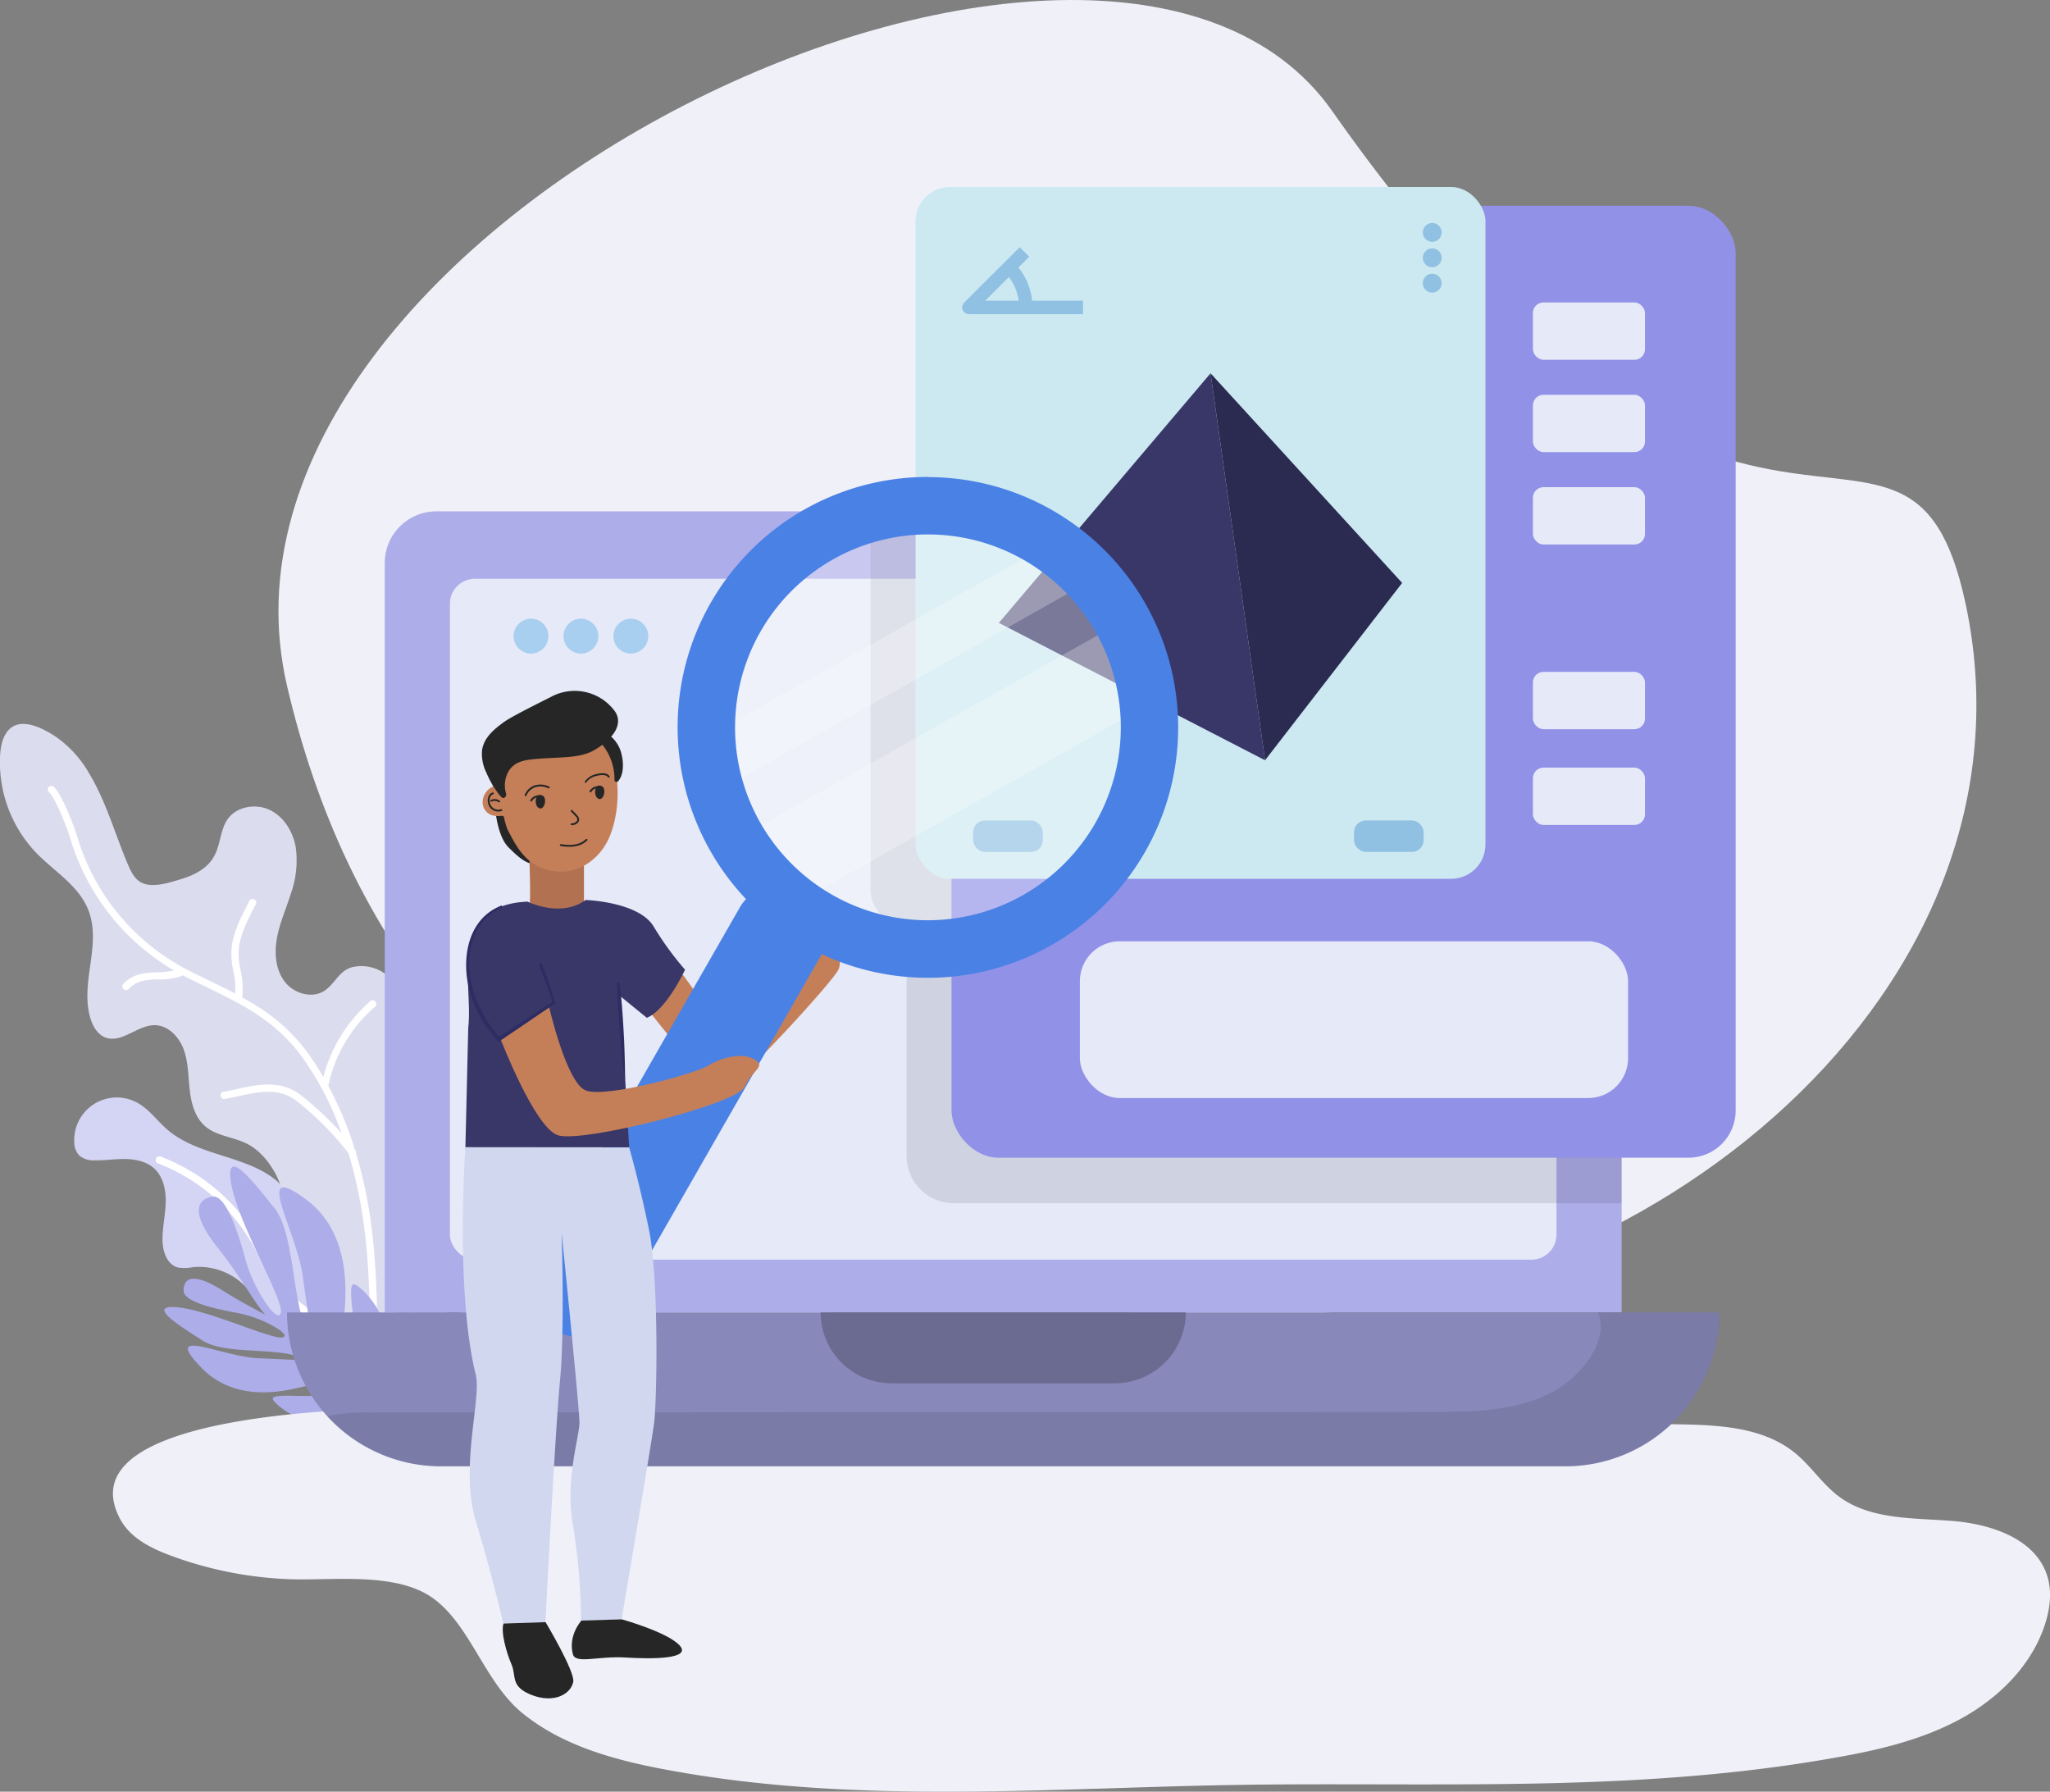 <svg xmlns="http://www.w3.org/2000/svg" viewBox="0 0 546.2 477.29"><rect x="0" y="0" width="546.2" height="477.29" fill="#808080" stroke="none"/><defs><style>.cls-1{fill:#f0f0f9;}.cls-2{fill:#d4d4f4;}.cls-18,.cls-22,.cls-3{fill:#fff;}.cls-4{fill:#bbbbea;}.cls-5{fill:#b8b8e8;}.cls-6{fill:#adadea;}.cls-7{fill:#dcdcef;}.cls-8{fill:#e6e9f8;}.cls-9{fill:#8888ba;}.cls-10{fill:#6b6b91;}.cls-11{opacity:0.1;}.cls-12{fill:#a8cfef;}.cls-13{fill:#9191e8;}.cls-14{fill:#cce9f1;}.cls-15{fill:#393768;}.cls-16{fill:#2b2b51;}.cls-17{fill:#91c1e2;}.cls-18{opacity:0.25;}.cls-19{fill:#262626;}.cls-20{fill:#c47f58;}.cls-21{fill:#b27150;}.cls-22{opacity:0.33;}.cls-23{fill:#4a81e5;}.cls-24{fill:#2d2d63;}.cls-25{fill:#d0d7ef;}</style></defs><g id="Layer_2" data-name="Layer 2"><g id="Object"><g id="Programming_3D_Project" data-name="Programming 3D Project"><path class="cls-1" d="M523.69,160.74c22,102.6-85.06,190-190,190S108.22,319.07,76.47,182.67C48,60.16,294.6-56.28,354.94,29.57,462.74,182.92,508.11,88.2,523.69,160.74Z"/><path class="cls-2" d="M102.1,354.75c-2.52-.29-4.79-1.63-7-2.95a31.07,31.07,0,0,1-5.54-4c-8.38-8.05-6.25-22.78-14-31.44s-22-7.79-30.85-15.33c-2.78-2.37-4.94-5.53-8.15-7.28a11.35,11.35,0,0,0-16.78,10.44,5.24,5.24,0,0,0,1.36,3.66,6,6,0,0,0,4.11,1.26c2.74.05,5.47-.4,8.21-.35s5.61.67,7.63,2.52c2.46,2.26,3.17,5.88,3.06,9.22s-.91,6.64-.85,10c.06,3,1.25,6.41,4.12,7.16a11,11,0,0,0,3.92-.09A17.24,17.24,0,0,1,65,342.33c2.5,2.44,4.21,5.62,6.73,8a22.2,22.2,0,0,0,12.12,5.47,66.61,66.61,0,0,0,13.47.22Z"/><path class="cls-3" d="M102.17,355.3a1,1,0,0,0-.45-1.91,28.88,28.88,0,0,1-27.55-13A55.47,55.47,0,0,1,71.32,335c-.54-1.1-1.07-2.2-1.65-3.27A51.13,51.13,0,0,0,43,308.18a1,1,0,1,0-.7,1.84,49.26,49.26,0,0,1,25.61,22.64c.56,1.06,1.08,2.14,1.61,3.22a60.88,60.88,0,0,0,2.94,5.58A30.92,30.92,0,0,0,102,355.34.58.58,0,0,0,102.17,355.3Z"/><path class="cls-4" d="M104.06,376.92c-.78-2.42-.5-5-.2-7.56a32.22,32.22,0,0,1,1.32-6.69c3.86-11,18.16-15.12,22.84-25.75s-2-23.28,1.17-34.44c1-3.51,3-6.78,3.26-10.43A11.35,11.35,0,0,0,116,281.1a5.28,5.28,0,0,0-2.77,2.75,6,6,0,0,0,.56,4.26c1.09,2.52,2.62,4.82,3.71,7.33s1.71,5.39.86,8c-1,3.18-4,5.32-7.12,6.6s-6.42,1.93-9.44,3.36c-2.67,1.28-5.32,3.8-4.81,6.72a11.17,11.17,0,0,0,1.7,3.53A17.26,17.26,0,0,1,100,338c-1.19,3.29-3.37,6.16-4.53,9.46a22.23,22.23,0,0,0,0,13.29,66.28,66.28,0,0,0,5.38,12.35Z"/><path class="cls-3" d="M103.58,377.21a1,1,0,0,0,1.25.16,1,1,0,0,0,.31-1.36,28.86,28.86,0,0,1,.42-30.46,57.93,57.93,0,0,1,3.72-4.83c.78-.94,1.56-1.88,2.31-2.85a51.23,51.23,0,0,0,10.41-34,1,1,0,0,0-1-.93A1,1,0,0,0,120,304a49.29,49.29,0,0,1-10,32.69c-.73.95-1.5,1.87-2.26,2.79a61.81,61.81,0,0,0-3.86,5,30.9,30.9,0,0,0-.43,32.6A.64.64,0,0,0,103.58,377.21Z"/><path class="cls-5" d="M101.5,358.85c-3-1.65-6.69-17.93-8.65-15.45s-4.22,13.36.74,17.72,7.67,6.74,7.53,16.12c-.05,4.7,1.74,1.58,3.26.52a13.32,13.32,0,0,0,1.7-3.67c3.55-3.51,6.13-3.4,10.27-3.33,4.94.1,9.36-7.95,9.57-10.62s-10.23,5.39-12.7,4.72-1-2.54,2.14-3.58,19.24-3.2,23.33-17.65-6.24.33-14.61,5.12-13.53,8.4-8.52,3.63,16.38-9.06,19.54-14.75,8.86-15.22,1.84-10.79-18.32,19.59-21,20c-.4,0-.62-.1-.67-.41a3.19,3.19,0,0,1,.52-1.63,31.56,31.56,0,0,1,7.56-9c4.59-3.63,11.33-9.2,9.92-11.95s-4.28-3.55-9.09,4.84c-3,5.11-5.17,8.2-6.88,10.76,1.21-5.17.81-10.26,2.89-21.61,2.11-11.57-1.36-13.39-5-12.28s-1.58,11.93,0,19.16.47,18.85-1.82,16.16-.94-25.88-4.25-36-5.46,3.15-7,10.9,6.12,21.76,7.19,30.33-1.1.85-5.4-10.8-2.47-33.68-10.21-17.55,6.25,32.51,8.51,36.19S104.52,360.52,101.5,358.85Z"/><path class="cls-6" d="M115.31,346.41c.2-.57.34-1.1.52-1.63A3.19,3.19,0,0,0,115.31,346.41Z"/><path class="cls-7" d="M110.36,320.57a209.63,209.63,0,0,0,2.84-22,73.28,73.28,0,0,0-1.53-21.15c-1.41-6-3.48-13.43-8.41-17.5a10.77,10.77,0,0,0-9.62-2.22c-3.29,1-4.34,4.22-7,6.1-3.32,2.39-8.36.92-10.82-2.34s-2.76-7.72-2-11.73,2.46-7.78,3.68-11.68a26.3,26.3,0,0,0,1.3-12.32c-.71-4.11-3.1-8.08-6.84-9.92s-8.83-1-11.26,2.34c-2,2.84-1.93,6.72-3.57,9.81-1.81,3.4-5.34,5.16-8.88,6.23-3,.91-7.76,2.5-10.69.87-1.72-.95-2.66-2.85-3.43-4.66-3.49-8.15-5.81-16.86-10.45-24.49a29.92,29.92,0,0,0-8.83-9.66c-3.29-2.18-9.3-5.41-12.6-1.73-1.64,1.84-2.1,4.43-2.23,6.89a34.87,34.87,0,0,0,9.71,25.86c4.62,4.74,10.74,8.36,13.48,14.38,4.22,9.31-1.83,19.44.73,29.09.62,2.35,1.89,4.79,4.17,5.65,4.3,1.62,8.46-3.28,13.06-3.29,3.61,0,6.58,3.13,7.8,6.54s1.18,7.11,1.58,10.7,1.42,7.4,4.18,9.74c3,2.54,7.3,2.77,10.85,4.49s6.33,5.11,8.15,8.74a66.54,66.54,0,0,1,4,11.48,158.51,158.51,0,0,0,13.94,34.47c1.09,1.92,4.74,8.92,7.82,6.92a5.08,5.08,0,0,0,1.66-2.34c4.88-11.08,6.1-23.35,7.94-35.32C109.49,325.85,109.93,323.21,110.36,320.57Z"/><path class="cls-3" d="M13,209.63a1,1,0,0,1,1.36,0c2.43,2.32,5.8,11.87,6,12.51a58.91,58.91,0,0,0,29.73,36.3q2.74,1.38,5.38,2.65c2.48,1.21,4.88,2.37,7.2,3.59a21.06,21.06,0,0,0-.43-5.7,20.54,20.54,0,0,1-.44-7.31c.73-4.14,2.73-8,4.5-11.39a1,1,0,1,1,1.7.9c-1.78,3.43-3.62,7-4.3,10.83a18.74,18.74,0,0,0,.44,6.62,20.66,20.66,0,0,1,.38,7.07c6.37,3.51,12.11,7.62,17.18,14.39a71.78,71.78,0,0,1,4.45,6.84,40,40,0,0,1,12.28-20,1,1,0,1,1,1.27,1.45,38,38,0,0,0-12.23,20.9,93.47,93.47,0,0,1,7.1,17l.12.16a1,1,0,0,1,.15.75c1,3.3,1.87,6.73,2.6,10.31,3,14.69,3.07,29.62,3.15,44.05,0,2.55,0,5.09.06,7.65a.94.94,0,0,1-.66.92.93.93,0,0,1-.29.05,1,1,0,0,1-1-1q0-3.84-.06-7.66c-.08-15-.16-29.17-3.12-43.67q-1.14-5.56-2.69-10.65a81,81,0,0,0-13.53-13.69c-4.82-3.88-10.2-2.71-15.88-1.47-1.24.26-2.49.53-3.74.75a1,1,0,0,1-.34-1.9c1.23-.21,2.45-.47,3.67-.74,5.88-1.27,12-2.59,17.48,1.85A92.45,92.45,0,0,1,91,301.87a80.4,80.4,0,0,0-10.77-20.65c-7.1-9.47-15.64-13.62-25.54-18.43-1.77-.86-3.57-1.73-5.42-2.66-.18-.09-.35-.21-.54-.31a9.2,9.2,0,0,1-.93.39,18.82,18.82,0,0,1-5.51.7,22,22,0,0,0-4,.33,7.58,7.58,0,0,0-3.82,2,1,1,0,1,1-1.41-1.33,9,9,0,0,1,4.84-2.51,24.19,24.19,0,0,1,4.3-.38,21.24,21.24,0,0,0,4.16-.5,61,61,0,0,1-27.84-35.85c-.33-1.18-3.59-9.87-5.45-11.64A1,1,0,0,1,13,209.63Z"/><path class="cls-6" d="M94.13,360.2c1.9-2.9-2.48-19.29.45-18s10.13,10,7.73,16.28-3.7,9.69.87,18.06c2.27,4.2-.81,2.25-2.68,2a14,14,0,0,1-3.27-2.5c-4.85-1.47-7.12-.14-10.81,1.88-4.4,2.44-12.19-2.7-13.64-5s11.75,0,13.66-1.78-.32-2.76-3.63-2.21S64,375.22,53.47,364.17s5.77-2.67,15.56-2.33,16.15,1.13,9.39-.78-19-.38-24.56-4-15.18-9.47-6.77-8.82,25.76,8.91,28.31,8c.38-.16.52-.38.42-.68a3.3,3.3,0,0,0-1.24-1.22,31.92,31.92,0,0,0-11.08-4.52c-5.84-1.09-14.55-2.9-14.58-6s2.17-5.22,10.46,0c5.09,3.18,8.54,4.92,11.3,6.41-3.55-4.08-5.6-8.84-12.84-18.06-7.38-9.4-5.12-12.68-1.35-13.4s7.07,10,9.06,17.24,8.51,17.17,9.29,13.66S63.42,326,61.59,315.28s6.41.25,11.47,6.47,4.8,22.46,7.9,30.68,1.4.24-.26-12.27-13.74-31.44.86-20.62,9.79,32.19,9.5,36.57S92.2,363.13,94.13,360.2Z"/><path class="cls-6" d="M75.82,355.58c-.45-.43-.83-.84-1.24-1.22A3.3,3.3,0,0,1,75.82,355.58Z"/><path class="cls-1" d="M124.86,375.26c-12.76-.65-109.49-1.81-92.85,29.4,2.69,5.06,8.26,7.82,13.63,9.8a101.77,101.77,0,0,0,31.91,6.24c11.19.37,28.18-2,37.91,5.12,10,7.29,13.66,22.4,23.85,30.65,10.69,8.64,24.47,12.4,38,14.93,52.59,9.87,106.26,4.47,159.35,4,50.8-.45,100.64,1.85,151.07-6.95,11.68-2,23.45-4.63,33.94-10.17s19.66-14.44,23.25-25.74c1.3-4.08,1.83-8.55.57-12.64-3.08-10-15-13.92-25.43-14.74s-21.75-.28-30.11-6.51c-4.4-3.28-7.42-8.1-11.67-11.57-8.19-6.7-19.6-7.44-30.19-7.63-48.72-.92-98.52,3.28-146.21-9.14C255.24,358.16,209,344.86,161.3,337.49c-3.44-.53-7.06-1-10.3.22-11.28,4.32-8.17,23.8-18.76,29.61C128.64,369.28,122.84,371.69,124.86,375.26Z"/><path class="cls-6" d="M116.28,136.22h302A13.77,13.77,0,0,1,432.07,150V349.62a0,0,0,0,1,0,0H102.51a0,0,0,0,1,0,0V150A13.77,13.77,0,0,1,116.28,136.22Z"/><rect class="cls-8" x="119.87" y="154.18" width="294.84" height="181.39" rx="6.66"/><path class="cls-9" d="M458.12,349.62H76.47a41,41,0,0,0,41,41H417.08a41,41,0,0,0,41-41Z"/><path class="cls-10" d="M297.05,368.5H237.54a18.88,18.88,0,0,1-18.89-18.88h97.28A18.88,18.88,0,0,1,297.05,368.5Z"/><path class="cls-8" d="M270.72,145.59a5.39,5.39,0,1,1-5.39-5.39A5.39,5.39,0,0,1,270.72,145.59Z"/><path class="cls-11" d="M458.12,349.62a41,41,0,0,1-41,41H117.49a41,41,0,0,1-29-12c-.43-.44-.86-.87-1.26-1.33a47.17,47.17,0,0,1,10.81-1q141.87-.1,283.77-.18c10.81,0,22.16-.14,31.71-5.24,5.46-2.91,11.07-8.52,12.61-14.73a10.05,10.05,0,0,0-.36-6.54Z"/><circle class="cls-12" cx="141.48" cy="169.46" r="4.64"/><path class="cls-12" d="M159.42,169.46a4.64,4.64,0,1,1-4.64-4.64A4.63,4.63,0,0,1,159.42,169.46Z"/><path class="cls-12" d="M172.72,169.46a4.64,4.64,0,1,1-4.64-4.64A4.63,4.63,0,0,1,172.72,169.46Z"/><path class="cls-11" d="M432.07,150V320.53H254.13A12.59,12.59,0,0,1,241.55,308V246.21h-.43a9.14,9.14,0,0,1-9.16-9.12V136.22H418.31A13.78,13.78,0,0,1,432.07,150Z"/><rect class="cls-13" x="253.52" y="54.81" width="208.93" height="253.6" rx="12.57"/><rect class="cls-8" x="408.43" y="80.57" width="29.86" height="15.27" rx="2.81"/><rect class="cls-8" x="408.43" y="105.17" width="29.86" height="15.27" rx="2.81"/><rect class="cls-8" x="408.43" y="129.78" width="29.86" height="15.27" rx="2.81"/><rect class="cls-8" x="408.43" y="178.98" width="29.86" height="15.27" rx="2.81"/><rect class="cls-8" x="408.43" y="204.49" width="29.86" height="15.27" rx="2.81"/><rect class="cls-8" x="287.72" y="250.75" width="146.07" height="41.76" rx="10.63"/><rect class="cls-14" x="243.95" y="49.81" width="151.83" height="184.3" rx="9.14"/><polygon class="cls-15" points="266.13 165.93 337.06 202.53 322.54 99.44 266.13 165.93"/><polygon class="cls-16" points="322.54 99.44 373.59 155.29 337.06 202.53 322.54 99.44"/><path class="cls-17" d="M275,80.09a16.68,16.68,0,0,0-3.66-8.82l2.89-2.89-2.54-2.54L256.88,80.62a1.8,1.8,0,0,0,1.27,3.07h30.42v-3.6Zm-6.2-6.28a13.08,13.08,0,0,1,2.6,6.28h-8.88Z"/><path class="cls-17" d="M384.11,61.91a2.51,2.51,0,1,1-2.51-2.51A2.52,2.52,0,0,1,384.11,61.91Z"/><path class="cls-17" d="M384.11,68.67a2.51,2.51,0,1,1-2.51-2.51A2.52,2.52,0,0,1,384.11,68.67Z"/><path class="cls-17" d="M384.11,75.43a2.51,2.51,0,1,1-2.51-2.51A2.51,2.51,0,0,1,384.11,75.43Z"/><rect class="cls-17" x="360.76" y="218.57" width="18.56" height="8.38" rx="3.11"/><rect class="cls-17" x="259.29" y="218.57" width="18.56" height="8.38" rx="3.11" transform="translate(537.13 445.52) rotate(180)"/><path class="cls-18" d="M291.2,154.34,190.78,211.05a58.12,58.12,0,0,1-2.51-14.61L280,144.64A59,59,0,0,1,291.2,154.34Z"/><path class="cls-18" d="M306,187.68l-94.27,53.24a59.52,59.52,0,0,1-15.46-17.37l102.83-58.06A58.72,58.72,0,0,1,306,187.68Z"/><path class="cls-19" d="M135.54,225.79c1.88,1.83,4.33,4.33,7,4.47,1.69.09,2.2-2,1.27-3.08-1.28-1.54-3.36-2.19-4.77-3.66a11.74,11.74,0,0,1-2.5-5c-.46-1.48-4-3-4.4-1.38C132.18,217.16,132.84,223.16,135.54,225.79Z"/><path class="cls-20" d="M173.69,270.31s15.89,20.33,18.69,20.33,29.91-29.44,31.08-32.48-.93-8.18-2.1-8.65-5.14.7-6.08,4.91-22.9,19.63-22.9,19.63l-10.51-14.49Z"/><path class="cls-21" d="M141,227.37s.54,12.38,0,15.47h14.59V226.48Z"/><path class="cls-22" d="M306.29,193.77a59.05,59.05,0,0,1-115.51,17.28,58.12,58.12,0,0,1-2.51-14.61c0-.89-.06-1.77-.06-2.67A59,59,0,0,1,306,187.68C306.18,189.68,306.29,191.71,306.29,193.77Z"/><path class="cls-23" d="M247.25,127.06a66.66,66.66,0,0,0-48.48,112.46,11.3,11.3,0,0,0-1.63,2.17L142,337.88a11.44,11.44,0,0,0,4.23,15.58l2,1.14a11.46,11.46,0,0,0,15.59-4.23l55.13-96.18,0,0a66.69,66.69,0,1,0,28.29-127.09Zm0,118.09a51.39,51.39,0,1,1,51.38-51.39A51.45,51.45,0,0,1,247.25,245.15Z"/><path class="cls-20" d="M148.38,188.11a3.62,3.62,0,0,0-1.57.14,13.58,13.58,0,0,0-3,.3c-6,1.26-10.5,6.19-12.14,12a20.09,20.09,0,0,0-.42,8.71h0c.05.2.18.27-.07.38a3.8,3.8,0,0,0-.52.27c-2.08,1.43-2.85,4.37-1.09,6.31,1.1,1.2,2.68,1.26,4.19,1.1a.54.54,0,0,1,.53.39,20.05,20.05,0,0,0,.91,3.21c2.4,4.58,4.85,9.93,12.29,11.13,6.71,1.09,12.62-3.43,15-9.34C167.43,210.46,163.8,189.75,148.38,188.11Z"/><path class="cls-15" d="M174.16,246.82c-4-6.63-18.13-7.07-18.13-7.07-6.63,4.86-15.47.44-15.47.44-20.66.82-15,21-15.66,31.76,0,.61-.09,1.21-.14,1.82L124,305.63h43.63l-2.35-40.24,7.07,5.75c5.31-2.21,10.17-12.82,10.17-12.82A81.25,81.25,0,0,1,174.16,246.82Z"/><path class="cls-20" d="M133.32,276.66s9,23.46,15.22,25.73,47.83-8.25,49.83-12.81,6-5.41,2.56-7.4-9.11-.28-12.24,1.71-27.62,8.82-32.74,6.55S146.24,268,146.24,268Z"/><path class="cls-24" d="M145.2,258.85c-.29-.8-.59-1.6-.89-2.39l-.74.4c1.33,3.7,2.61,6.62,3.6,10.08q-7.11,4.6-14.17,9.28c-6.54-7.39-10.75-19.11-5.88-28.47a13.92,13.92,0,0,1,6.83-6c0-.11-.27-.43-.26-.55-10.2,3.91-11.15,16.78-7.65,25.63a33.66,33.66,0,0,0,6.79,10.72q7.62-5.15,15.21-10.32c-.91-2.82-1.82-5.63-2.84-8.4C144.91,258.05,146.19,261.54,145.2,258.85Z"/><path class="cls-24" d="M166.3,277.29c-.09-1.93-.22-4-.35-6.05s-.3-4.11-.48-6c-.1-1.23-.23-2.41-.35-3.5l-.73,0c0,1.11.07,2.29.13,3.54.09,1.93.22,4,.35,6.05s.3,4.11.48,6,.37,3.72.53,5.26.34,2.82.45,3.72.2,1.4.2,1.4,0-.51,0-1.42,0-2.19-.06-3.74S166.4,279.22,166.3,277.29Z"/><path class="cls-19" d="M131.25,211.11c-1.34.48-1.55,2.19-1.06,3.35a2.77,2.77,0,0,0,3.45,1.59c.3-.11.17-.6-.13-.48a2.27,2.27,0,0,1-2.83-1.24c-.4-.86-.37-2.36.7-2.73.3-.11.17-.59-.13-.49Z"/><path class="cls-19" d="M131,213.54a1.83,1.83,0,0,1,1.88.19.25.25,0,0,0,.34-.09.26.26,0,0,0-.09-.34,2.3,2.3,0,0,0-2.38-.19.25.25,0,0,0-.09.34.26.26,0,0,0,.34.09Z"/><path class="cls-19" d="M146.32,209.57a5.14,5.14,0,0,0-4-.29,4.31,4.31,0,0,0-2.51,2.49c-.11.3.37.43.48.13a3.78,3.78,0,0,1,2.25-2.16,4.59,4.59,0,0,1,3.54.26c.29.14.54-.29.25-.43Z"/><path class="cls-19" d="M156.22,208.39a4.62,4.62,0,0,1,2.76-1.7c.86-.21,2.37-.52,3,.35.19.27.62,0,.44-.25-.73-1.06-2.26-.86-3.35-.63a5.3,5.3,0,0,0-3.24,2c-.19.27.24.52.43.26Z"/><path class="cls-19" d="M152.15,216.18l.94,1c.25.27.67.59.72,1a.93.93,0,0,1-.41.83,1.9,1.9,0,0,1-1.09.31.25.25,0,0,0,0,.5c.9,0,1.95-.46,2-1.5a1.71,1.71,0,0,0-.63-1.22l-1.18-1.26c-.22-.24-.57.12-.35.35Z"/><path class="cls-19" d="M149.34,225.35c2.46.46,5.22.38,7.12-1.46.23-.22-.12-.57-.35-.35-1.77,1.71-4.36,1.75-6.64,1.33-.31-.06-.44.42-.13.48Z"/><path class="cls-19" d="M145.2,213a1.33,1.33,0,0,0-.86-1.14c-1.78-.59-2.06,2.45-.93,3.29S145.41,214.23,145.2,213Z"/><path class="cls-19" d="M141.73,213.43a2.13,2.13,0,0,1,2.81-.85c.28.15.54-.28.25-.43a2.64,2.64,0,0,0-3.49,1c-.15.29.28.54.43.26Z"/><path class="cls-19" d="M161,210.49a1.32,1.32,0,0,0-.86-1.14c-1.78-.59-2,2.44-.93,3.29S161.21,211.76,161,210.49Z"/><path class="cls-19" d="M157.53,211a2.14,2.14,0,0,1,2.81-.84c.28.15.54-.28.25-.44a2.64,2.64,0,0,0-3.49,1c-.15.29.28.54.43.25Z"/><path class="cls-25" d="M124,305.63s-2.74,38.44,2.76,60.61c1.57,6.32-4.31,24.71,0,38.93s7.34,27.33,7.34,27.33l11.22-.37s2.59-50.92,3.89-64.39.43-39.31.43-39.31,4.75,46.79,4.75,50.54-3.89,15.35-1.73,27.33a167,167,0,0,1,2.16,25.45l10.79-.37s7.77-45.67,8.63-52,1.29-38.93-1.3-51.66-5.31-22.05-5.31-22.05Z"/><path class="cls-19" d="M165.65,431.38s12.3,3.41,15.47,7-7.24,3.62-14.49,3.17-13.33,1.84-14-.91c-1.31-5,2.28-8.93,2.28-8.93Z"/><path class="cls-19" d="M145.36,432.13s7.92,13.25,7.37,15.93c-.68,3.28-5.13,5.76-11,3.5s-4.08-5-5.44-8.16-2.91-8.66-2.13-10.9Z"/><path class="cls-19" d="M165.62,201a8.86,8.86,0,0,0-2.78-4.76c1.89-2.17,2.42-4.47,1.12-6.57a13.25,13.25,0,0,0-17.19-4c-8.27,4.13-11.45,5.88-12.73,6.84-2.52,1.89-5.11,4-5.6,7.35a11.28,11.28,0,0,0,1.16,6,25.48,25.48,0,0,0,2.79,5,8.67,8.67,0,0,0,1.23,1.5c.62.61,1.44-.21,1.22-.94a7.61,7.61,0,0,1,.55-5.75c1.15-2.09,3.1-2.91,5.36-3.25s4.52-.4,6.78-.53c3.5-.19,7.57-.24,10.7-2a24.12,24.12,0,0,0,2.27-1.49,14.59,14.59,0,0,1,3.22,9.36.56.56,0,0,0,.95.39C166.27,206.28,166.14,203.14,165.62,201Z"/></g></g></g></svg>